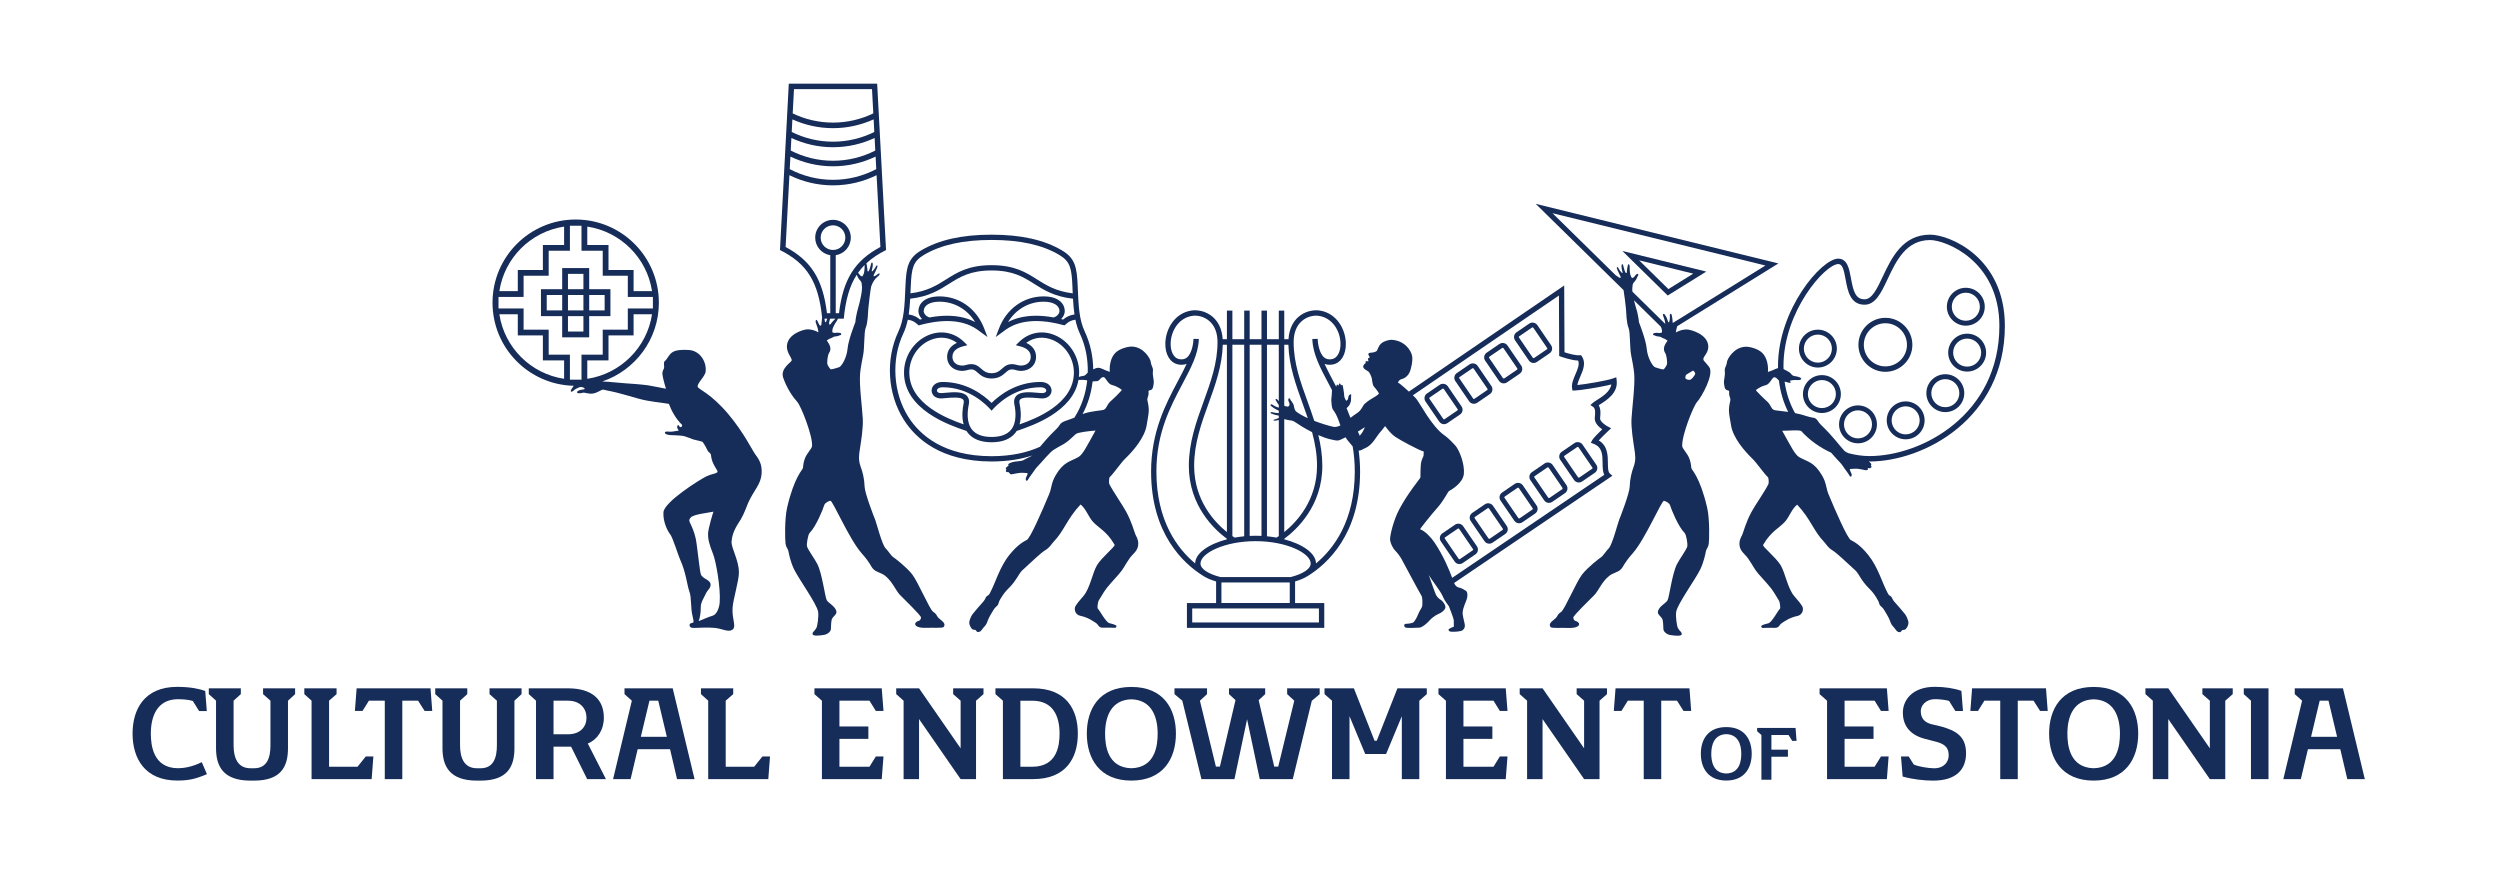 <?xml version="1.0" encoding="utf-8"?>
<!-- Generator: Adobe Illustrator 15.0.0, SVG Export Plug-In . SVG Version: 6.00 Build 0)  -->
<!DOCTYPE svg PUBLIC "-//W3C//DTD SVG 1.1//EN" "http://www.w3.org/Graphics/SVG/1.1/DTD/svg11.dtd">
<svg version="1.1" id="Layer_1" xmlns="http://www.w3.org/2000/svg" xmlns:xlink="http://www.w3.org/1999/xlink" x="0px" y="0px"
	 width="467.72px" height="164.41px" viewBox="0 0 467.72 164.41" enable-background="new 0 0 467.72 164.41" xml:space="preserve">
<g>
	<g>
		<path fill="#162C59" d="M138.242,107.104c-0.021-2.396-1.442-4.5-1.374-5.789c0.105-1.938,1.367-3.53,1.751-4.186
			c0.632-1.078,1.136-2.578,1.374-3.096c1.112-2.432,2.353-3.4,2.497-5.419c0.125-1.75-0.52-2.729-1.165-3.583
			c-0.597-0.789-2.157-4.117-5.121-7.62c-3.207-3.791-5.501-4.574-5.664-5.018c-0.229-0.625,1.367-1.921,1.477-2.873
			c0.21-1.812-1.041-3.915-3.143-4.04c-2.104-0.125-2.788,0.208-3.164,0.48c-0.585,0.415-0.896,1.249-1.355,1.622
			c-0.297,0.244,0,0.939-0.145,1.354c-0.097,0.273-0.292,0.46-0.292,0.958c0,0.426,0.422,2.059,0.678,2.829
			c-1.006-0.168-2.513-0.513-3.345-0.634c-1.158-0.165-3.63-0.349-4.222-0.377c-0.849-0.039-2.87-0.291-4.353-0.346
			c6.153-2.075,10.589-7.881,10.589-14.737c0-8.592-6.965-15.561-15.562-15.561c-8.592,0-15.56,6.969-15.56,15.561
			c0,8.47,6.77,15.344,15.188,15.543c0,0.002,0,0.002,0,0.002c-0.213,0.343-0.72,0.945-0.496,1.088
			c0.235,0.147,0.698-0.451,0.969-0.546c0.295-0.1,0.525-0.265,0.65-0.294c0.327-0.075,0.713,0.055,0.877,0.203
			c0.316,0.282-0.569,0.222-0.96,0.388c-0.176,0.074-0.456,0.219-0.414,0.392c0.06,0.237,0.545,0.21,1.16,0.058
			c0.248-0.062,1.113,0.308,1.879,0.152c0.83-0.164,1.479-0.694,1.788-0.72c0.227-0.017,0.443,0.118,1.43,0.289
			c0.988,0.167,3.744,0.979,5.357,1.428c2.016,0.555,3.978,0.661,5.574,0.947c0.437,1.191,1.228,2.738,2.479,3.942
			c-0.014,0.206-0.069,0.406-0.318,0.421c-0.226,0.011-0.226-0.403-0.438-0.381c-0.213,0.025-0.201,0.357-0.132,0.592
			c0.072,0.236,0.382,0.402,0.166,0.438c-0.212,0.036-0.993,0.173-1.205,0.19c-0.592,0.046-1.321-0.188-1.302,0.224
			c0.012,0.246,0.604,0.389,0.982,0.413s1.797,0.05,2.411,0.154c0.534,0.095,1.408,0.496,1.939,0.664
			c0.458,0.143,1.105,0.228,1.714,0.445c0.628,0.852,0.872,1.573,1.011,1.747c0.312,0.395,0.526,0.356,0.562,0.749
			c0.187,1.979,1.522,2.896,1.167,3.207c-0.354,0.312-1.075,0.286-2.035,0.759c-1.188,0.581-7.89,4.759-8.022,6.716
			c-0.125,1.832,0.856,3.641,1.25,4.104c0.478,0.562,1.516,3.975,1.873,4.748c1.103,2.393,1.328,4.944,1.729,5.977
			c0.437,1.121,0.186,3.038,0.604,4.621c0.144,0.557,0.229,1.119,0.136,1.168c-0.291,0.142-0.763,0.102-0.7,0.54
			c0.068,0.458,0.418,0.476,0.94,0.476c0.52,0,2.538-0.144,3.83,0c1.331,0.155,2.431,0.824,3.187,0.371
			c0.903-0.543-0.057-1.936,0.082-4.117C137.16,112.081,138.256,108.625,138.242,107.104z M109.874,70.87v-3.44h3.97v-4.68h4.693
			v-3.96h3.45C121.046,65.013,116.114,69.931,109.874,70.87z M109.874,42.393c6.24,0.938,11.172,5.857,12.113,12.079h-3.45v-3.96
			h-4.693v-4.678h-3.97V42.393z M105.538,42.393v3.441h-3.971v4.678h-4.694v3.96h-3.448C94.365,48.25,99.297,43.33,105.538,42.393z
			 M105.538,70.87c-6.241-0.936-11.173-5.857-12.113-12.08h3.448v3.96h4.694v4.68h3.971V70.87z M102.652,66.35v-4.678h-4.694v-3.961
			h-4.695v-2.16h4.695v-3.959h4.694v-4.682h3.972v-4.678h2.166v4.678h3.972v4.682h4.693v3.959h4.694v2.16h-4.694v3.961h-4.693v4.678
			h-3.972v4.678h-2.166V66.35H102.652z M134.642,112.752c-0.075,0.949-0.541,2.242-1.345,2.449
			c-0.717,0.188-2.411,0.953-2.587,1.009c0.178-0.413,0.42-1.489,0.399-2.661c-0.015-0.834,0.604-1.752,0.937-2.475
			c0.339-0.738,0.982-1.059,0.889-1.802c-0.102-0.825-1.464-0.979-1.799-1.772c-0.234-0.549-0.712-5.547-0.972-6.739
			c-0.26-1.187-0.723-2.224-0.927-2.649c-0.282-0.594-0.451-0.799,0-1.299c0.539-0.592,2.91-0.815,4.252-1.088
			c-0.097,0.172-0.99,3.17-1.02,4.078c-0.031,1.008,0.201,2.002,0.959,3.908C133.928,104.971,134.861,109.982,134.642,112.752z"/>
		<path fill="#162C59" d="M154.678,112.29c-0.336-0.61-0.849-4.97-1.77-6.775c-0.504-0.991-1.845-2.784-1.938-3.349
			c-0.072-0.434,0.189-2.147,0.508-2.467c1.205-1.206,2.504-4.441,2.729-5.193c0.129-0.422,0.789-0.764,1.148-0.828
			c0.415-0.076,3.523,7.185,5.797,9.768c1.808,2.051,1.681,2.439,2.223,3.011c0.584,0.622,1.479,0.663,2.239,1.278
			c1.393,1.129,1.916,2.68,2.767,3.575c0.658,0.697,4.011,3.888,3.934,4.237c-0.079,0.346-0.145,0.521-0.435,0.604
			c-0.29,0.077-0.698,0.307-0.659,0.642c0.041,0.367,0.657,0.711,1.986,0.664c1.385-0.047,3.139,0.084,3.335-0.153
			c0.356-0.434,0.062-0.856-0.388-1.214s-0.714-0.585-0.859-0.877c-0.156-0.312-0.302-0.469-0.736-0.773
			c-0.639-0.443-2.822-5.607-3.901-6.985c-1.103-1.411-3.268-3.048-3.559-3.237c-0.39-0.262-0.895-1.122-1.428-1.657
			c-0.659-0.657-1.721-4.81-1.932-5.312c-0.29-0.689-1.947-5-1.982-6.205c-0.05-1.543-0.381-2.76-0.736-3.727
			c-0.471-1.281-0.307-2.234-0.146-3.299c0.242-1.596,0.635-3.965,0.541-5.698c-0.111-2.052-0.676-6.193-0.507-8.358
			c0.091-1.145,0.383-2.505,0.601-3.688c0.229-1.222,0.143-4.144,0.434-4.875c0.454-1.128,0.431-2.803,0.51-3.651
			c0.08-0.85,0.374-3.424,0.508-4.009c0.005-0.024,0.003-0.046,0-0.069c0.29-0.891,0.775-1.564,1.176-1.859
			c0.375-0.277,0.481-0.535,0.416-0.638c-0.094-0.148-0.583,0.351-0.841,0.467c-0.218,0.101-0.338,0.048-0.245-0.195
			c0.09-0.243,0.53-0.98,0.696-1.552c0.076-0.266-0.154-0.289-0.258-0.109c-0.116,0.211-0.159,0.352-0.346,0.575
			c-0.136,0.165-0.341,0.445-0.428,0.418c-0.117-0.033,0.078-0.569,0.107-0.758c0.086-0.57,0.051-0.845-0.054-0.884
			c-0.173-0.065-0.201,0.123-0.34,0.721c-0.043,0.177-0.165,0.57-0.258,0.754c-0.137,0.271-0.286,0.206-0.29,0.045
			c-0.002-0.463-0.153-1.104-0.189-1.334c-0.004-0.029-0.016-0.038-0.022-0.057c1.012-0.942,2.225-1.757,3.684-2.485l-1.66-31.129
			h-16.534l-1.651,31.129c5.051,2.517,7.209,5.957,7.882,12.625c-0.079,0.542-0.094,1.116-0.135,1.326
			c-0.056,0.283-0.216,0.263-0.381,0.044c-0.194-0.256-0.39-1.008-0.585-0.921c-0.134,0.063-0.179,0.36,0.038,0.843
			c0.128,0.289,0.32,0.912,0.377,1.477c-0.648-0.368-1.495-0.63-2.268-0.539c-0.604,0.07-3.378,0.813-3.622,2.959
			c-0.157,1.348,0.963,2.36,0.889,2.83c-0.058,0.367-2.193,1.509-1.587,3.257c0.698,2.015,1.821,3.633,2.624,4.504
			c0.686,0.744,2.891,6.279,2.775,8.251c-0.027,0.492-0.938,1.305-1.337,2.317c-0.294,0.75-0.323,1.416-0.374,1.807
			c-0.049,0.354-1.603,1.582-2.957,7.396c-0.508,2.18-0.386,6.187-0.301,6.719c0.15,0.939,0.433,0.826,0.565,1.561
			c0.069,0.393,0.381,1.944,1.034,3.275c0.923,1.883,4.198,6.383,4.49,7.896c0.161,0.828-0.124,2.745-0.311,3.074
			c-0.416,0.737-0.717,0.655-0.717,1.133c0,0.479,1.479,0.273,2.141,0.17c0.662-0.109,1.259-0.615,1.287-1.092
			c0.024-0.477,0.029-1.535,0.205-1.902c0.245-0.507,0.855-0.806,0.83-1.281C156.427,113.475,154.997,112.874,154.678,112.29z
			 M154.439,60.292c-0.11-0.03-0.148-0.409-0.187-0.641c-0.001-0.01-0.001-0.019-0.005-0.03h0.511
			C154.673,59.873,154.558,60.319,154.439,60.292z M155.302,59.621h0.994c-0.241,0.243-0.665,0.659-0.914,1.024
			c-0.1,0.151-0.298,0.13-0.271-0.205C155.128,60.226,155.233,59.827,155.302,59.621z M153.539,44.461
			c0-1.272,1.031-2.305,2.304-2.305s2.308,1.033,2.308,2.305s-1.035,2.305-2.308,2.305S153.539,45.733,153.539,44.461z
			 M160.346,58.371c-0.305,1.333-0.309,1.856-0.316,1.885c-0.267,0.715-1.313,3.382-1.461,4.985
			c-0.146,1.616-1.051,3.215-1.538,3.442c-0.256,0.118-1.333,0.411-1.544,0.411s-0.62-0.733-0.682-0.912
			c-0.118-0.333,0.033-1.734,0.29-2.119c0.51-0.766,0.226-1.49-0.415-2.35c0.393-0.26,0.371-0.304,0.777-0.432
			c0.273-0.09,0.465-0.316,0.804-0.338c0.663-0.045,0.582-0.16,0.999-0.257c0.232-0.054,0.137-0.346-0.069-0.39
			c-0.781-0.167-0.797,0.108-1.39-0.079c-0.15-0.048-0.075-0.598,0.009-0.823c0.085-0.225,0.339-0.733,0.451-0.903
			c0.112-0.169,0.417-0.587,0.502-0.871h1.095c0.339-3.509,1.085-6.138,2.427-8.215c0.1,0.205,0.152,0.397,0.324,0.663
			c0.152,0.233,0.284,0.364,0.435,0.545c0.213,0.26,0.179,0.678,0.236,1.218C161.221,55.487,160.46,57.877,160.346,58.371z
			 M161.647,51.056c-0.046,0.21-0.247,0.67-0.375,0.644c-0.454-0.094-0.408-0.386-0.748-0.652c0.372-0.528,0.78-1.023,1.239-1.481
			c-0.017,0.227-0.011,0.477-0.011,0.598C161.753,50.343,161.693,50.846,161.647,51.056z M148.546,16.675h14.597l0.24,4.54
			c-2.284,1.099-4.84,1.722-7.54,1.722c-2.699,0-5.253-0.623-7.538-1.722L148.546,16.675z M148.245,22.333
			c2.321,1.05,4.891,1.644,7.598,1.644c2.709,0,5.28-0.593,7.6-1.644l0.127,2.358c-2.334,1.154-4.951,1.815-7.727,1.815
			c-2.772,0-5.392-0.662-7.722-1.815L148.245,22.333z M148.06,25.815c2.37,1.104,5.003,1.729,7.783,1.729
			c2.784,0,5.416-0.625,7.785-1.729l0.124,2.35c-2.377,1.213-5.062,1.909-7.909,1.909c-2.846,0-5.53-0.695-7.905-1.909
			L148.06,25.815z M147.875,29.294c2.416,1.161,5.115,1.819,7.968,1.819c2.854,0,5.555-0.659,7.971-1.819l0.123,2.347
			c-2.423,1.274-5.173,2.002-8.094,2.002c-2.92,0-5.671-0.729-8.093-2.002L147.875,29.294z M146.977,46.208l0.714-13.432
			c2.462,1.214,5.227,1.903,8.152,1.903c2.929,0,5.691-0.689,8.155-1.903l0.714,13.428c-4.802,2.572-6.979,6.05-7.743,12.387h-0.612
			V47.745c1.595-0.246,2.817-1.622,2.817-3.284c0-1.838-1.491-3.33-3.331-3.33c-1.836,0-3.328,1.492-3.328,3.33
			c0,1.662,1.223,3.038,2.817,3.284v10.846h-0.618C153.947,52.256,151.772,48.781,146.977,46.208z"/>
		<path fill="#162C59" d="M311.3,93.699c0.361,0.063,1.021,0.408,1.147,0.828c0.227,0.751,1.523,3.988,2.732,5.193
			c0.315,0.321,0.577,2.031,0.506,2.469c-0.096,0.562-1.434,2.36-1.936,3.346c-0.926,1.806-1.435,6.166-1.775,6.778
			c-0.317,0.583-1.746,1.185-1.804,2.22c-0.023,0.475,0.58,0.771,0.827,1.281c0.179,0.362,0.181,1.424,0.207,1.899
			c0.027,0.478,0.621,0.985,1.286,1.093c0.661,0.105,2.142,0.303,2.142-0.168c0-0.481-0.302-0.398-0.714-1.135
			c-0.188-0.33-0.475-2.245-0.317-3.074c0.297-1.516,3.572-6.014,4.494-7.897c0.649-1.33,0.964-2.882,1.033-3.273
			c0.131-0.734,0.415-0.619,0.566-1.563c0.083-0.529,0.207-4.539-0.304-6.717c-1.354-5.816-2.906-7.045-2.953-7.395
			c-0.055-0.391-0.083-1.061-0.38-1.809c-0.396-1.012-1.307-1.827-1.333-2.313c-0.113-1.978,2.089-7.511,2.775-8.254
			c0.804-0.87,3.308-5.254,2.239-6.593c-1.047-1.312-1.004-1.049-1.061-1.415c-0.078-0.473,1.069-1.226,0.918-2.575
			c-0.248-2.144-3.191-2.898-3.797-2.97c-0.77-0.091-1.615,0.17-2.265,0.542c0.042-0.413,0.156-0.852,0.264-1.174l18.92-11.736
			l-45.403-11.151l16.437,16.142c0.15,0.852,0.382,2.752,0.452,3.491c0.078,0.849,0.057,2.524,0.505,3.652
			c0.294,0.731,0.211,3.651,0.438,4.875c0.22,1.183,0.513,2.544,0.601,3.688c0.17,2.166-0.396,6.308-0.509,8.361
			c-0.092,1.729,0.305,4.1,0.541,5.694c0.16,1.067,0.327,2.021-0.148,3.299c-0.352,0.968-0.679,2.184-0.732,3.726
			c-0.035,1.205-1.692,5.518-1.979,6.209c-0.216,0.499-1.274,4.65-1.936,5.311c-0.533,0.533-1.038,1.394-1.428,1.658
			c-0.289,0.189-2.454,1.824-3.558,3.233c-1.078,1.381-3.264,6.544-3.901,6.989c-0.434,0.301-0.579,0.46-0.734,0.773
			c-0.15,0.293-0.408,0.52-0.86,0.878c-0.45,0.357-0.746,0.779-0.388,1.213c0.193,0.235,1.95,0.103,3.334,0.15
			c1.328,0.048,1.944-0.294,1.986-0.667c0.035-0.328-0.368-0.561-0.661-0.639c-0.292-0.083-0.354-0.261-0.431-0.606
			c-0.081-0.344,3.272-3.535,3.932-4.233c0.851-0.898,1.374-2.447,2.768-3.574c0.758-0.617,1.655-0.658,2.239-1.279
			c0.539-0.576,0.416-0.961,2.222-3.014C307.774,100.885,310.888,93.621,311.3,93.699z M315.435,70.148
			c0.1-0.123,1.247-0.749,1.317-0.82c0,0,0.584,0.408,0.342,0.773c-0.244,0.365-0.604,0.945-1.018,0.969
			c-0.414,0.024-0.775-0.242-0.775-0.337C315.301,70.634,315.338,70.269,315.435,70.148z M330.291,49.673l-17.343,10.759
			c-0.032-0.417-0.067-1.067-0.209-1.544c-0.082-0.297-0.346-0.185-0.341,0.041c0.01,0.267,0.056,0.427,0,0.744
			c-0.035,0.232-0.072,0.61-0.185,0.637c-0.138,0.036-0.27-0.583-0.36-0.777c-0.271-0.59-0.478-0.828-0.612-0.806
			c-0.218,0.035-0.134,0.229,0.101,0.874c0.066,0.192,0.185,0.635,0.203,0.86c0.003,0.053-0.009,0.085-0.013,0.122l-6.12-6.01
			c-0.016-0.148-0.032-0.296-0.037-0.44c0.058-0.539,0.021-0.958,0.234-1.219c0.155-0.182,0.285-0.309,0.438-0.545
			c0.229-0.348,0.246-0.571,0.438-0.865c0.127-0.189-0.074-0.33-0.226-0.244c-0.493,0.287-0.37,0.635-0.878,0.741
			c-0.13,0.027-0.329-0.432-0.375-0.642c-0.046-0.211-0.104-0.714-0.107-0.892c0.003-0.181,0.023-0.64-0.053-0.893
			c-0.037-0.136-0.251-0.248-0.297,0.049c-0.041,0.231-0.19,0.872-0.194,1.333c-0.001,0.158-0.148,0.227-0.288-0.045
			c-0.093-0.183-0.213-0.576-0.257-0.751c-0.14-0.599-0.171-0.79-0.336-0.722c-0.105,0.037-0.143,0.313-0.057,0.883
			c0.028,0.19,0.222,0.726,0.11,0.759c-0.094,0.024-0.296-0.255-0.432-0.418c-0.186-0.224-0.229-0.366-0.346-0.577
			c-0.104-0.18-0.337-0.156-0.258,0.11c0.167,0.571,0.604,1.31,0.696,1.552c0.093,0.244-0.027,0.296-0.246,0.194
			c-0.184-0.082-0.491-0.365-0.682-0.462l-11.805-11.59L330.291,49.673z M309.624,68.703c-0.484-0.225-1.394-1.824-1.539-3.44
			c-0.146-1.603-1.192-4.271-1.456-4.985c-0.009-0.028-0.014-0.552-0.318-1.884c-0.07-0.299-0.375-1.193-0.62-2.215l5.018,4.929
			c0.054,0.118,0.107,0.232,0.137,0.309c0.086,0.226,0.161,0.776,0.008,0.824c-0.591,0.183-0.607-0.09-1.387,0.077
			c-0.208,0.045-0.302,0.337-0.074,0.39c0.418,0.097,0.341,0.214,1.001,0.258c0.337,0.022,0.533,0.247,0.804,0.336
			c0.407,0.129,0.387,0.174,0.778,0.432c-0.638,0.862-0.923,1.584-0.417,2.351c0.257,0.386,0.412,1.789,0.291,2.121
			c-0.06,0.179-0.47,0.911-0.682,0.911S309.881,68.822,309.624,68.703z"/>
		<path fill="#162C59" d="M351.034,111.791c0.716,1.1,0.425,1.16,0.729,1.502c0.31,0.344,0.429,0.307,0.812,0.944
			c0.815,1.353,0.853,1.474,1.164,2.302c0.197,0.53,0.575,0.73,1.002,1.373c0.21,0.316,0.579,0.393,0.755,0.348
			c0.28-0.07,0.181-0.334,0.482-0.393c0.162-0.028,0.419-0.018,0.562-0.172c0.431-0.464,0.581-1.086,0.481-1.453
			c-0.121-0.438-0.306-0.916-0.61-1.337c-0.306-0.418-1.524-1.799-2.005-2.335c-0.345-0.389-0.479-0.887-0.609-0.976
			c-0.271-0.181-0.382-0.175-0.598-0.567c-1.085-1.987-1.792-4.859-3.686-7.215c-1.551-1.932-2.69-2.478-3.242-2.775
			c-0.664-0.361-2.819-5.316-4.18-8.576c-0.478-1.152-0.362-2.063-1.203-3.501c-1.51-2.587-2.712-2.534-4.27-3.429
			c-0.812-0.466-1.507-1.93-3.194-4.949c0.781,0.053,2.989-0.213,3.559,0.053c1.636,1.803,3.588,3.134,5.597,4.056
			c0.327,0.35,0.649,0.71,0.946,1.059c0.311,0.365,0.937,0.942,1.222,1.396c0.389,0.626,1.05,1.408,1.203,1.727
			c0.333,0.683,0.588,0.08,0.436-0.261c-0.15-0.345-0.447-0.833-0.216-0.87c0.228-0.039,1.218-0.074,1.453-0.031
			c0.379,0.071,0.899,0.132,1.215,0.22c0.331,0.093,0.688,0.048,0.609-0.187c-0.076-0.242,0.095-0.164,0.329-0.141
			c0.144,0.014,0.572-0.211,0.223-0.529c0.26-0.203-0.057-0.461-0.146-0.548c-0.109-0.11-0.181-0.161-0.216-0.19
			c0.039,0.004,0.076,0.004,0.113,0.004c10.213,0,25.335-8.064,25.335-25.369c0-12.87-10.396-17.072-13.979-17.072
			c-5.162,0-7.217,4.359-8.873,7.859c-1.071,2.273-1.996,4.237-3.408,4.237c-1.692,0-2.104-1.554-2.531-3.923
			c-0.326-1.792-0.665-3.646-2.369-3.687c-3.159,0-11.283,9.547-11.283,20.083c0,0.135,0.007,0.263,0.011,0.398
			c-0.488,0.102-0.959,0.448-1.912,0.727c0.01-0.041,0.02-0.082,0.023-0.115c0.074-1.017-0.148-2.519-1.04-3.43
			c-0.852-0.862-2.504-1.204-3.096-1.185c-2.287,0.07-3.471,2.341-3.527,2.821c-0.113,0.955-0.508,1.002-0.408,1.836
			c0.087,0.757-0.229,1.638-0.157,2.172c0.077,0.535,0.097,1.126,0.537,1.291c0.418,0.16,0.458-0.046,0.425,0.625
			c-0.025,0.528,0.315,0.87,0.214,1.346c-0.43,1.92-0.258,2.146,0.15,4.658c0.373,2.276,2.479,4.758,4.042,6.256
			c0.695,0.664,2.166,2.784,2.851,3.406c0.162,0.15,0.174,1.129,0.101,1.277c-0.697,1.411-2.383,3.791-3.139,5.156
			c-1.075,1.947-1.535,3.816-1.755,4.31c-0.218,0.485-0.544,0.911-0.536,1.759c0.012,1.322,1.049,1.881,1.609,2.686
			c1,1.439,1.103,1.943,2.031,2.994c2.396,2.7,2.24,2.377,3.777,4.953c0.158,0.264,0.27,1.348,0.177,1.445
			c-0.486,0.532-1.512,2.551-2.165,2.748c-0.295,0.092-1.451,0.32-1.352,0.611c0.102,0.289,0.221,0.285,0.422,0.26
			c0.359-0.043,1.652-0.021,2.077-0.011c0.957,0.011,0.753-0.554,1.477-0.976c0.403-0.232,1.266-0.932,2.793-1.248
			c0.638-0.132,1.113-0.709,1.021-1.488c-0.062-0.494-1.062-1.576-1.618-2.23c-1.236-1.45-1.693-4.381-2.539-5.779
			c-0.874-1.438-3.446-3.503-3.286-3.787c1.511-2.645,3.137-3.195,4.197-4.472c0.741-0.891,1.208-2.325,2.177-3.069
			c2.557,2.719,3.056,4.922,5.044,6.973c0.434,0.453,0.661,1.018,1.507,1.541c0.943,0.58,2.324,1.954,4.341,3.789
			c0.639,0.582,1.069,1.874,2.43,3.234C350.48,110.883,350.611,111.147,351.034,111.791z M343.941,49.398
			c0.771,0.021,1.022,1.09,1.345,2.853c0.386,2.12,0.863,4.757,3.541,4.757c2.062,0,3.118-2.235,4.337-4.821
			c1.611-3.41,3.436-7.276,7.944-7.276c2.855,0,12.954,3.847,12.954,16.06c0,16.614-14.507,24.354-24.311,24.354
			c-1.219,0-2.57-0.177-3.966-0.55c-0.32-0.154-0.587-0.292-0.709-0.419c-0.941-0.988-2.13-2.713-4.325-4.806
			c-0.659-0.632-0.647-0.952-1.029-1.22c-0.381-0.266-0.858-0.155-1.822-0.499c-0.774-0.274-1.479-0.427-2.062-0.542
			c-0.948-1.666-1.637-3.62-1.962-5.889c0.615,0.106,1.132,0.378,1.132,0.146c0-0.247-0.307-0.297-0.079-0.331
			c0.309-0.047,0.442-0.162,1.485-0.105c0.309,0.017,0.701-0.135,0.564-0.318c-0.157-0.218-0.702-0.356-1.188-0.422
			c-0.636-0.089-0.599-0.458-1.016-0.713c-0.271-0.163-0.684-0.417-1.091-0.602c-0.005-0.196-0.013-0.387-0.013-0.588
			C333.672,58.196,341.488,49.398,343.941,49.398z M330.711,75.208c-0.467-0.481-0.814-0.671-2.165-2.135
			c-0.018-0.021-0.001-0.083,0.045-0.173c0.537-0.373,1.046-0.663,1.813-0.857c0.68-0.174,1.161-1.391,1.438-1.438
			c0.348-0.06,0.493,0.077,0.844,0.478c0.037,0.043,0.083,0.058,0.125,0.089c0.271,2.239,0.883,4.195,1.734,5.892
			c-1.172-0.173-2.316-0.26-2.558-0.334C331.348,76.543,331.39,75.911,330.711,75.208z"/>
		<path fill="#162C59" d="M270.42,113.502c-0.088-0.558-0.623-1.17-0.972-1.349c-0.244-0.123-0.637-0.547-0.789-0.856
			c-0.209-0.414-1.016-2.767-1.354-3.727c0.497,0.904,2.162,2.932,2.603,3.963c0.499,1.162,1.073,1.687,1.161,1.893
			c0.082,0.204,0.922,2.35,0.913,2.589c-0.01,0.251,0.013,1.228,0.013,1.228s-1.142,0.384-0.992,0.637
			c0.148,0.26,0.229,0.301,0.727,0.316c0.553,0.018,1.615-0.066,1.873-0.271c0.254-0.207,0.629-0.537,0.363-1.451
			c-0.106-0.372-0.342-1.515-0.331-1.807c0.05-1.053,0.651-2.051,0.813-2.689c0.128-0.516,0.16-1.221-0.217-1.467
			c-0.415-0.275-0.875-0.494-1.281-0.588c-0.299-0.068-0.506-0.188-0.768-0.572c-0.033-0.047-0.077-0.145-0.131-0.286l29.603-20.053
			l-0.47-0.425c-0.354-0.32-0.359-1.114-0.367-1.961c-0.011-1.385-0.027-3.227-1.711-4.226c0.423-0.462,1.144-1.18,1.805-1.8
			l0.514-0.483l-0.626-0.322c-0.479-0.247-1.462-0.94-1.443-1.518c0-0.063,0.009-0.146,0.022-0.248
			c0.05-0.529,0.151-1.507-0.28-2.216c0.076-0.048,0.158-0.103,0.244-0.153c1.27-0.802,3.396-2.141,3.119-4.461l-0.071-0.621
			l-0.59,0.212c-1.209,0.439-5.113,1.083-6.696,1.246c0.065-0.472,0.304-1.022,0.553-1.6c0.519-1.197,1.104-2.56,0.294-3.756
			l-0.162-0.237l-0.286,0.023c-0.736,0.055-2.064-0.319-2.804-0.561l-0.056-12.496l-29.054,19.854
			c-0.688-0.627-1.422-1.259-1.678-1.452c-0.311-0.236-0.427-0.17-0.324-0.36c0.1-0.191,0.345-0.467,0.62-0.516
			c0.368-0.072,1.03-0.393,1.431-1.126c0.401-0.741,0.705-2.391,0.557-3.188c-0.217-1.149-1.444-2.905-3.842-3.049
			c-0.393-0.025-1.395,0.214-1.908,0.658c-0.632,0.546-0.693,1.274-0.896,1.444c-0.208,0.171-0.616,0.3-1.214,0.322
			c-0.144,0.006-0.275,0.105-0.327,0.19c-0.104,0.177,0.283,0.558,0.243,0.685c-0.03,0.082-0.405,0.159-0.336,0.289
			c0.061,0.116,0.155,0.43,0.036,0.445c-0.055,0.009-0.422-0.092-0.453-0.008c-0.051,0.129,0.081,0.28-0.044,0.369
			c-0.146,0.102-0.425,0.341-0.419,0.641c0.011,0.444,0.861,0.781,1.008,0.929c0.216,0.216,0.528,0.916,0.602,1.224
			c0.064,0.307,0.107,1.026,0.303,1.428c0.098,0.191,0.764,0.85,1.048,1.435c-0.673,0.743-1.286,0.724-2.655,1.896
			c-0.395,0.337-0.579,1.212-1.469,1.777c-0.393,0.252-0.816,0.565-1.221,0.879c-0.227-0.619-0.467-1.223-0.717-1.804
			c0.154-0.191,0.338-0.384,0.414-0.441c0.139-0.102,0.412-0.822,0.412-1.042c0-0.223,0-0.873,0.035-0.976
			c0.033-0.101-0.088-0.254-0.345-0.017c-0.236,0.219-0.222,0.735-0.273,0.805c-0.052,0.065-0.274,0.357-0.358,0.238
			c-0.087-0.119-0.375-0.717-0.34-0.94c0.033-0.22-0.225-1.676-0.258-1.829c-0.036-0.153-0.293-0.238-0.326-0.052
			c-0.014,0.084-0.084-0.377-0.236-0.377c-0.188,0-0.225,0.446-0.225,0.446s-0.086-0.239-0.256-0.223
			c-0.154,0.016-0.143,0.226-0.178,0.405c-0.186-0.352-0.367-0.696-0.547-1.037c-0.604-1.139-1.173-2.218-1.65-3.257
			c0.468,0.184,0.992,0.224,1.562,0.113c1.518-0.292,2.475-1.849,2.426-3.968c-0.059-2.698-1.771-5.668-4.935-6.129
			c-1.068-0.154-2.673,0.085-3.968,1.226c-0.783,0.692-1.693,1.971-1.829,4.143h-0.79v-5.354h-1.022v5.354h-2.212v-5.354h-1.026
			v5.354H233.8v-5.354h-1.024v5.354h-2.211v-5.354h-1.025v5.354h-0.788c-0.134-2.171-1.05-3.45-1.832-4.143
			c-1.293-1.141-2.899-1.38-3.969-1.226c-3.158,0.46-4.872,3.431-4.932,6.129c-0.046,2.119,0.905,3.676,2.426,3.968
			c0.571,0.11,1.095,0.071,1.562-0.113c-0.477,1.04-1.05,2.119-1.653,3.257c-2.225,4.201-4.999,9.428-4.999,16.89
			c0,11.608,6.002,17.163,9.68,19.476c0.628,0.422,1.458,0.786,2.483,1.086v4.041h-5.46v4.641h25.697v-4.641h-5.461v-4.041
			c0.945-0.279,1.734-0.62,2.346-1.01l0.004,0.005c3.665-2.262,9.811-7.812,9.811-19.557c0-1.378-0.098-2.679-0.267-3.911
			c0.484-0.002,0.622-0.222,1.288-0.5c1.232-0.509,2.087-2.187,2.529-2.7c0.276-0.317,0.756-0.897,1.134-1.393
			c0.462,0.646,1.208,1.537,1.843,1.973c0.902,0.622,4.535,2.583,5.336,2.766c0.109,0.028-0.01,0.469,0.018,0.761
			c0.013,0.155-0.361,0.688-0.477,1.375c-0.115,0.665-0.115,2.582-0.115,2.735c0,0.155-2.3,2.828-3.955,5.954
			c-1.1,2.084-1.703,4.757-1.723,5.55c-0.021,0.75,0.631,1.883,0.933,2.164c0.392,0.354,0.962,1.162,1.119,1.429
			c0.265,0.45,3.198,5.993,3.841,7.075c0.188,0.318,0.167,1.371,0.13,1.861c-0.024,0.299-0.517,0.914-0.684,1.367
			c-0.149,0.394-0.443,1.062-0.858,1.602c-0.254,0.334-1.151,0.355-1.58,0.389c-0.357,0.027-0.301,0.561-0.02,0.684
			c0.286,0.127,2.001,0.065,2.578,0.028c0.587-0.04,1.525-0.878,1.903-1.324c0.339-0.397,1.044-0.957,1.507-1.146
			C269.692,114.648,270.503,114.055,270.42,113.502z M243.539,60.079c1.043-0.918,2.322-1.114,3.179-0.99
			c2.613,0.381,4.027,2.878,4.074,5.148c0.034,1.214-0.378,2.717-1.611,2.954c-0.582,0.111-1.055,0.01-1.441-0.313
			c-0.96-0.794-1.207-2.781-1.221-3.482l-0.994,0.02c0,0.01,0.002,0.053,0.006,0.107h-0.006c0.102,2.723,1.471,5.3,3.057,8.287
			c0.205,0.385,0.41,0.777,0.62,1.176c-0.032,0.354-0.055,0.804-0.055,0.994c0,0.256-0.116,0.702-0.065,1.096
			c0.031,0.225,0.033,1.143,0.29,1.539c0.213,0.321,0.436,0.635,0.563,0.887c0.336,0.647,0.584,1.373,0.841,2.097
			c-0.302,0.13-0.819,0.356-1.269,0.264c-0.942-0.201-2.309-0.615-3.625-1.123c-0.389-1.215-0.815-2.412-1.244-3.59
			c-1.346-3.706-2.613-7.205-2.613-11.158C242.024,62.305,242.551,60.954,243.539,60.079z M241.046,64.499
			c0.102,3.931,1.4,7.521,2.658,10.996c0.328,0.903,0.655,1.816,0.969,2.738c-0.918-0.415-1.734-0.862-2.254-1.306
			c-0.189-0.164-0.348-0.855-0.378-1.088c-0.04-0.326-0.542-0.866-0.692-1.198c-0.084-0.178-0.209-0.183-0.302,0
			c-0.106,0.218,0.073,0.539,0.163,0.762c0.082,0.208,0.068,0.503-0.163,0.626c-0.165,0.088-0.163,0.014-0.478-0.014
			c-0.096-0.009-0.201-0.059-0.301-0.115V64.499H241.046z M246.401,87.148c0,6.515-3.868,10.574-6.133,12.395V78.416
			c0.188,0.03,0.414,0.089,0.684,0.157c0.584,0.149,0.79-0.026,1.496,0.491c0.328,0.24,1.545,1.038,3.028,1.79
			C246.021,82.864,246.401,84.947,246.401,87.148z M237.034,64.499h2.212v10.564c-0.087-0.102-0.173-0.202-0.239-0.286
			c-0.197-0.255-0.408-0.082-0.379,0c0.023,0.084,0.447,0.748,0.447,0.748s0.069,0.112,0.171,0.239v0.512
			c-0.175-0.067-0.358-0.139-0.485-0.178c-0.268-0.089-0.618-0.366-0.817-0.451c-0.197-0.083-0.315,0.16-0.204,0.275
			c0.115,0.11,0.789,0.555,0.789,0.555s0.404,0.201,0.718,0.362v0.459c-0.341-0.02-0.937-0.087-1.329-0.196
			c-0.272-0.072-0.255,0.182-0.094,0.26c0.308,0.149,0.876,0.31,1.423,0.399v0.445c-0.334,0.154-0.742,0.267-0.904,0.312
			c-0.199,0.057-0.049,0.191,0.121,0.191c0.104,0,0.448-0.052,0.783-0.126v21.718c-0.187,0.125-0.331,0.215-0.433,0.276
			c-0.573-0.104-1.169-0.188-1.779-0.246V64.499z M233.8,64.499h2.208v35.759c-0.364-0.018-0.731-0.027-1.104-0.027
			s-0.742,0.01-1.104,0.027V64.499z M230.564,64.499h2.211v35.833c-0.609,0.059-1.207,0.143-1.782,0.246
			c-0.098-0.062-0.244-0.151-0.429-0.278V64.499z M228.766,64.499h0.773v35.044c-2.266-1.82-6.129-5.88-6.129-12.395
			c0-4.212,1.368-7.994,2.694-11.653C227.364,72.021,228.663,68.43,228.766,64.499z M223.602,105.412
			c-3.332-2.768-7.253-7.98-7.253-17.194c0-7.207,2.594-12.096,4.882-16.409c1.584-2.986,2.95-5.564,3.052-8.287h-0.002
			c0-0.054,0.002-0.097,0.002-0.107l-0.993-0.02c-0.014,0.701-0.26,2.688-1.219,3.482c-0.391,0.323-0.861,0.424-1.441,0.313
			c-1.236-0.237-1.644-1.74-1.616-2.954c0.05-2.27,1.465-4.767,4.08-5.148c0.853-0.123,2.135,0.071,3.177,0.99
			c0.989,0.875,1.513,2.227,1.513,3.91c0,3.953-1.266,7.452-2.61,11.158c-1.354,3.741-2.756,7.609-2.756,12.002
			c0,7.535,4.86,11.989,7.123,13.652v0.085h0.044C226.092,101.791,223.613,103.521,223.602,105.412z M246.756,113.832v2.619h-23.705
			v-2.619H246.756z M228.513,112.82v-3.844h12.785v3.844H228.513z M241.462,107.965h-13.114c-2.354-0.603-3.752-1.541-3.752-2.538
			c0-1.936,4.506-4.184,10.309-4.184c5.804,0,10.309,2.248,10.309,4.184C245.213,106.424,243.815,107.362,241.462,107.965z
			 M246.206,105.412c-0.01-1.891-2.488-3.619-5.978-4.526h0.04v-0.085c2.264-1.663,7.123-6.117,7.123-13.652
			c0-2.016-0.302-3.913-0.75-5.745c0.76,0.333,1.545,0.621,2.284,0.791c0.658,0.151,1.108,0.255,1.414,0.216
			c0.36-0.043,0.772-0.323,1.397-0.597c0.169,0.277,0.344,0.545,0.561,0.781c0.283,0.319,0.537,0.633,0.766,0.91
			c0.252,1.459,0.398,3.02,0.398,4.714C253.462,97.432,249.538,102.645,246.206,105.412z M255.168,80.32
			c-0.188,0.548-0.784,1.214-0.784,1.214c-0.035-0.178-0.172-0.458-0.352-0.783c0.479-0.28,0.938-0.571,1.33-0.835
			C255.269,80.089,255.2,80.229,255.168,80.32z M265.692,99.027c-0.092-0.028,1.961-2.613,3.379-4.219
			c1.033-1.171,1.868-2.865,1.993-2.926c0.267-0.135,2.626-1.414,2.807-3.22c0.177-1.772-0.804-4.446-1.632-5.351
			c-1.053-1.136-1.608-1.595-2.021-1.877c-2.374-1.647-4.578-6.055-5.304-6.895c-0.116-0.135-0.326-0.345-0.577-0.586l27.321-18.669
			l0.049,11.325l0.327,0.118c0.088,0.031,1.944,0.696,3.217,0.732c0.295,0.716-0.097,1.626-0.507,2.582
			c-0.378,0.871-0.766,1.772-0.621,2.608l0.071,0.422l0.426-0.009c0.921-0.016,4.896-0.629,6.842-1.139
			c-0.212,1.353-1.655,2.262-2.652,2.892c-0.315,0.199-0.591,0.373-0.779,0.534l-0.494,0.42l0.536,0.367
			c0.464,0.322,0.366,1.277,0.313,1.792c-0.012,0.129-0.021,0.238-0.026,0.317c-0.027,0.921,0.798,1.661,1.396,2.077
			c-0.63,0.611-1.629,1.604-1.856,2.013l-0.271,0.496l0.526,0.208c1.647,0.643,1.657,2.075,1.671,3.591
			c0.01,0.82,0.017,1.604,0.318,2.201l-28.455,19.276c-0.55-1.472-1.574-4.024-3.336-6.655
			C267.821,100.66,266.587,99.296,265.692,99.027z"/>
		<path fill="#162C59" d="M110.231,59.15h3.973v-5.04h-3.973v-3.959h-5.053v3.959h-3.971v5.04h3.971v3.964h5.053V59.15z
			 M110.231,55.19h2.891v2.88h-2.891V55.19z M105.179,58.07h-2.89v-2.88h2.89V58.07z M109.151,62.032h-2.892V59.15h2.892V62.032z
			 M109.151,58.07h-2.892v-2.88h2.892V58.07z M109.151,54.11h-2.892v-2.877h2.892V54.11z"/>
		<path fill="#162C59" d="M185.48,86.34L185.48,86.34c0.013,0,0.021,0,0.032,0c0.013,0,0.022,0,0.035,0l0,0
			c2.973-0.009,5.47-0.432,7.569-1.119c-0.332,0.23-1.02,0.499-1.601,0.844c-0.501,0.292-1.401,0.168-2.24,0.436
			c-0.726,0.232-0.699,0.436-0.595,0.523c0.089,0.074-0.188,0.201-0.42,0.436c-0.087,0.088-0.189,0.391,0.073,0.377
			c-0.351,0.32,0,0.51,0.144,0.493c0.232-0.024,0.311,0.037,0.436,0.262c0.073,0.13,0.252,0.195,0.58,0.103
			c0.322-0.088,0.84-0.148,1.22-0.217c0.234-0.047,1.227-0.012,1.453,0.027c0.228,0.037-0.063,0.529-0.216,0.871
			c-0.154,0.343,0.102,0.945,0.433,0.26c0.155-0.313,0.813-1.104,1.207-1.725c0.285-0.455,0.911-1.031,1.22-1.396
			c0.565-0.666,1.235-1.381,1.828-1.975c0.499-0.496,1.874-1.162,2.469-1.522c0.794-0.485,1.534-1.255,2.163-1.816
			c0.393-0.349,2.861-0.596,3.688-0.65c-1.682,3.018-2.377,4.485-3.194,4.949c-1.558,0.892-2.757,0.843-4.268,3.427
			c-0.841,1.438-0.728,2.354-1.205,3.5c-1.361,3.261-3.513,8.217-4.183,8.582c-0.544,0.293-1.684,0.844-3.238,2.771
			c-1.895,2.355-2.598,5.227-3.688,7.215c-0.213,0.391-0.321,0.383-0.594,0.566c-0.131,0.088-0.265,0.588-0.61,0.977
			c-0.479,0.536-1.698,1.916-2.002,2.335c-0.307,0.419-0.492,0.896-0.611,1.338c-0.101,0.368,0.05,0.987,0.479,1.452
			c0.141,0.152,0.403,0.145,0.562,0.172c0.303,0.057,0.202,0.322,0.484,0.395c0.173,0.042,0.543-0.033,0.755-0.35
			c0.425-0.641,0.803-0.84,1.001-1.373c0.312-0.829,0.348-0.952,1.161-2.299c0.384-0.641,0.508-0.603,0.814-0.945
			c0.306-0.342,0.011-0.408,0.731-1.505c0.42-0.642,0.555-0.906,1.485-1.839c1.36-1.359,1.791-2.654,2.429-3.23
			c2.021-1.84,3.396-3.213,4.343-3.793c0.849-0.523,1.075-1.09,1.508-1.536c1.987-2.056,2.485-4.259,5.043-6.981
			c0.97,0.75,1.435,2.178,2.177,3.074c1.058,1.276,2.687,1.828,4.195,4.471c0.164,0.285-2.409,2.353-3.282,3.789
			c-0.847,1.401-1.307,4.324-2.539,5.775c-0.559,0.655-1.557,1.742-1.619,2.234c-0.096,0.775,0.384,1.354,1.023,1.482
			c1.524,0.324,2.385,1.022,2.787,1.254c0.725,0.42,0.522,0.986,1.48,0.973c0.42-0.01,1.715-0.028,2.077,0.014
			c0.198,0.021,0.319,0.027,0.42-0.26c0.103-0.293-1.054-0.52-1.352-0.611c-0.65-0.2-1.68-2.219-2.166-2.75
			c-0.088-0.098,0.02-1.185,0.178-1.447c1.538-2.572,1.38-2.25,3.775-4.949c0.935-1.055,1.031-1.557,2.032-2.992
			c0.561-0.807,1.598-1.367,1.61-2.69c0.006-0.847-0.32-1.272-0.532-1.755c-0.221-0.493-0.686-2.366-1.761-4.312
			c-0.755-1.365-2.438-3.749-3.137-5.154c-0.071-0.149-0.061-1.128,0.103-1.278c0.684-0.625,2.148-2.744,2.847-3.41
			c1.565-1.494,3.673-3.979,4.044-6.252c0.409-2.512,0.58-2.742,0.152-4.66c-0.105-0.474,0.236-0.816,0.211-1.344
			c-0.033-0.669,0.008-0.466,0.429-0.624c0.437-0.167,0.458-0.757,0.535-1.292c0.076-0.534-0.246-1.415-0.156-2.172
			c0.1-0.833-0.297-0.881-0.409-1.836c-0.056-0.482-1.242-2.755-3.53-2.823c-0.592-0.02-2.243,0.323-3.09,1.184
			c-0.896,0.91-1.115,2.415-1.043,3.43c0.002,0.034,0.011,0.075,0.023,0.116c-1.132-0.332-1.584-0.76-2.188-0.76
			c-0.262,0-0.598,0.132-0.926,0.295c-0.03-2.437-0.549-4.869-1.583-7.07c-1.059-2.25-1.164-4.76-1.31-8.236l-0.013-0.309
			c-0.148-3.493-0.471-5.175-2.936-6.637c-3.332-1.978-7.64-2.941-13.158-2.945l0,0c-0.008,0-0.011,0-0.018,0
			c-0.006,0-0.01,0-0.014,0l0,0c-5.519,0.004-9.829,0.968-13.162,2.945c-2.463,1.462-2.785,3.144-2.934,6.637l-0.013,0.309
			c-0.146,3.477-0.251,5.986-1.309,8.236c-2.447,5.2-2.044,11.676,1.019,16.506C171.355,82.084,176.029,86.317,185.48,86.34z
			 M205.701,71.051c0.35-0.402,0.494-0.538,0.842-0.48c0.274,0.047,0.754,1.263,1.438,1.437c0.766,0.197,1.277,0.488,1.813,0.858
			c0.046,0.092,0.066,0.15,0.043,0.174c-1.35,1.465-1.697,1.655-2.163,2.133c-0.682,0.703-0.637,1.337-1.275,1.526
			c-0.3,0.088-2.033,0.204-3.398,0.608c-0.146,0.044-0.305,0.105-0.468,0.173c1.004-1.883,1.633-3.966,1.879-6.098
			c0.187-0.038,0.382-0.063,0.577-0.057C205.279,71.337,205.511,71.268,205.701,71.051z M170.381,53.832l0.015-0.307
			c0.138-3.255,0.382-4.604,2.447-5.828c3.182-1.888,7.327-2.805,12.67-2.805c5.347,0,9.49,0.917,12.671,2.805
			c2.065,1.224,2.313,2.573,2.45,5.828l0.012,0.307c0.016,0.363,0.029,0.709,0.046,1.05c-3.178-0.396-4.957-1.521-6.683-2.614
			c-2.056-1.3-4.182-2.646-8.463-2.658v-0.001c-0.012,0-0.021,0-0.033,0c-0.01,0-0.02,0-0.031,0v0.001
			c-4.281,0.011-6.409,1.357-8.465,2.658c-1.723,1.093-3.506,2.218-6.682,2.614C170.35,54.541,170.367,54.194,170.381,53.832z
			 M168.978,62.448c0.397-0.849,0.666-1.719,0.86-2.638c0.926,0.136,1.314,0.458,1.686,0.769l0.36,0.297l0.245-0.065
			c0.605-0.165,1.184-0.298,1.731-0.405c0.039,0.011,0.081,0.018,0.121,0.024l0.008-0.048c5.746-1.076,8.335,0.882,9.239,1.567
			l1.512,1.104l-0.592-1.556c-1.415-3.729-4.625-6.045-8.381-6.045c-2.911,0-3.945,1.481-3.945,2.748c0,0.497,0.233,1.052,0.68,1.49
			c-0.127,0.032-0.253,0.064-0.384,0.096c-0.405-0.343-0.96-0.775-2.108-0.951c0.136-0.912,0.216-1.89,0.274-2.949
			c3.499-0.402,5.416-1.608,7.263-2.781c2.03-1.285,3.95-2.497,7.966-2.504c4.017,0.007,5.936,1.219,7.965,2.504
			c1.852,1.173,3.767,2.379,7.266,2.781c0.06,1.059,0.14,2.037,0.275,2.949c-1.148,0.176-1.704,0.608-2.11,0.951
			c-0.129-0.032-0.257-0.064-0.383-0.096c0.446-0.438,0.681-0.993,0.681-1.49c0-1.267-1.033-2.748-3.946-2.748
			c-3.754,0-6.967,2.317-8.383,6.045l-0.591,1.556l1.512-1.104c0.906-0.686,3.492-2.644,9.239-1.567l0.01,0.048
			c0.04-0.007,0.081-0.013,0.12-0.024c0.549,0.106,1.125,0.24,1.731,0.405l0.246,0.065l0.358-0.297
			c0.372-0.311,0.759-0.633,1.688-0.769c0.192,0.919,0.459,1.79,0.855,2.638c1.046,2.222,1.521,4.743,1.458,7.256
			c-0.307,0.248-0.332,0.559-0.912,0.635c-0.258,0.034-0.529,0.093-0.757,0.172c0.027-0.266,0.062-0.53,0.062-0.809
			c0-3.04-1.83-5.852-4.551-6.998c-2.36-0.992-4.855-0.519-6.679,1.267l-0.631,0.614l0.852,0.22c0.891,0.229,1.95,0.752,1.95,1.941
			c0,0.547-0.2,0.975-0.604,1.275c-0.49,0.365-1.224,0.474-1.868,0.278c-1.598-0.487-2.3,0.139-2.92,0.688
			c-0.479,0.425-0.937,0.829-1.936,0.837c-0.998-0.008-1.454-0.412-1.934-0.837c-0.621-0.549-1.323-1.175-2.921-0.688
			c-0.645,0.196-1.376,0.087-1.867-0.278c-0.402-0.3-0.604-0.728-0.604-1.275c0-1.189,1.06-1.712,1.951-1.941l0.852-0.22
			l-0.628-0.614c-1.826-1.786-4.323-2.259-6.682-1.267c-2.722,1.146-4.551,3.958-4.551,6.998c0,6.923,8.5,9.829,11.292,10.787
			c0.158,0.053,0.287,0.097,0.399,0.138c0.083,0.135,0.175,0.267,0.277,0.395c0.923,1.14,2.407,1.718,4.412,1.722l0,0h0.003
			c0.003,0,0.003,0,0.006,0l0,0c2.001-0.003,3.485-0.582,4.411-1.722c0.102-0.128,0.193-0.26,0.279-0.395
			c0.11-0.041,0.238-0.085,0.397-0.138c2.601-0.893,10.145-3.481,11.168-9.424c0.065,0.01,0.132,0.017,0.193,0.015
			c0.991-0.056,1.162,0.047,1.44,0.095c-0.266,2.441-1.043,4.813-2.319,6.825c-0.029,0.046-0.065,0.095-0.093,0.14
			c-0.158,0.064-0.313,0.128-0.479,0.187c-0.963,0.34-1.519,0.502-1.9,0.768c-0.382,0.269-0.371,0.589-1.032,1.219
			c-1.309,1.25-2.253,2.362-3.009,3.27c-2.333,1.057-5.29,1.763-9.062,1.765c-9.023-0.009-13.449-4-15.573-7.349
			C167.095,73.521,166.71,67.272,168.978,62.448z M172.812,58.199c0-1.067,1.16-1.756,2.955-1.756c2.765,0,5.201,1.425,6.674,3.813
			c-1.11-0.589-2.798-1.184-5.255-1.184c-0.972,0-2.066,0.094-3.294,0.319C173.151,59.156,172.812,58.577,172.812,58.199z
			 M198.215,58.199c0,0.378-0.338,0.957-1.082,1.192c-1.228-0.225-2.32-0.319-3.295-0.319c-2.454,0-4.145,0.595-5.253,1.184
			c1.475-2.388,3.91-3.813,6.675-3.813C197.054,56.443,198.215,57.131,198.215,58.199z M190.748,75.48
			c-0.107-0.502,0.043-0.67,0.094-0.726c0.462-0.523,2.135-0.375,3.243-0.277c0.246,0.023,0.481,0.043,0.702,0.059
			c0.771,0.047,1.401-0.215,1.732-0.732c0.275-0.43,0.289-0.96,0.04-1.414c-0.322-0.592-1.008-0.931-1.883-0.931
			c-4.504,0-7.655,2.434-9.164,3.927c-1.508-1.494-4.659-3.927-9.162-3.927c-0.873,0-1.559,0.338-1.885,0.931
			c-0.248,0.454-0.232,0.984,0.043,1.414c0.328,0.518,0.959,0.78,1.734,0.732c0.216-0.016,0.454-0.036,0.7-0.059
			c1.104-0.098,2.78-0.247,3.243,0.277c0.049,0.056,0.201,0.224,0.095,0.726c-0.204,0.954-0.396,2.49,0.001,3.912
			c-2.99-1.037-10.162-3.803-10.162-9.69c0-2.647,1.585-5.093,3.943-6.085c1.747-0.736,3.518-0.54,4.971,0.525
			c-1.18,0.537-1.839,1.455-1.839,2.604c0,0.854,0.356,1.59,1.004,2.07c0.745,0.554,1.8,0.72,2.745,0.432
			c1.07-0.324,1.411-0.022,1.976,0.48c0.538,0.479,1.209,1.066,2.562,1.086v0.004c0.012,0,0.021-0.003,0.031-0.003
			c0.013,0,0.021,0.003,0.033,0.003v-0.004c1.352-0.021,2.024-0.608,2.561-1.086c0.566-0.502,0.906-0.804,1.976-0.48
			c0.947,0.288,1.999,0.122,2.744-0.432c0.648-0.479,1.006-1.215,1.006-2.07c0-1.149-0.66-2.068-1.842-2.604
			c1.455-1.064,3.228-1.261,4.972-0.525c2.361,0.992,3.947,3.438,3.947,6.085c0,5.887-7.174,8.653-10.165,9.69
			C191.144,77.97,190.949,76.434,190.748,75.48z M189.779,75.684c0.246,1.167,0.498,3.333-0.62,4.714
			c-0.728,0.896-1.954,1.351-3.646,1.351c-1.69,0-2.917-0.456-3.645-1.351c-1.116-1.381-0.865-3.547-0.618-4.714
			c0.142-0.655,0.031-1.19-0.321-1.587c-0.795-0.897-2.537-0.746-4.073-0.607c-0.238,0.022-0.471,0.041-0.682,0.055
			c-0.393,0.027-0.705-0.076-0.831-0.275c-0.077-0.122-0.08-0.27-0.006-0.403c0.142-0.26,0.521-0.413,1.014-0.413
			c5.062,0,8.293,3.354,9.162,4.382v0.002l0,0l0.003-0.002c0.871-1.028,4.099-4.382,9.161-4.382c0.492,0,0.873,0.153,1.012,0.413
			c0.075,0.134,0.073,0.281-0.005,0.403c-0.128,0.199-0.438,0.302-0.828,0.275c-0.214-0.014-0.443-0.033-0.683-0.055
			c-1.537-0.138-3.279-0.29-4.074,0.607C189.746,74.494,189.638,75.029,189.779,75.684z"/>
		<path fill="#162C59" d="M270.86,72.262c-0.324-0.475-1.024-0.606-1.498-0.279l-2.389,1.63c-0.487,0.335-0.615,1.006-0.285,1.495
			l2.584,3.784c0.204,0.293,0.538,0.47,0.893,0.47c0.219,0,0.428-0.066,0.609-0.188l2.388-1.635c0.237-0.159,0.396-0.407,0.45-0.689
			c0.053-0.285-0.008-0.57-0.172-0.807L270.86,72.262z M272.651,76.796l-2.393,1.629c-0.026,0.021-0.057,0.033-0.094,0.033
			c-0.029,0-0.096-0.009-0.144-0.079l-2.587-3.778c-0.051-0.08-0.029-0.189,0.047-0.241l2.394-1.635
			c0.026-0.018,0.063-0.03,0.097-0.03c0.055,0,0.105,0.027,0.143,0.076l2.585,3.782c0.032,0.052,0.03,0.103,0.027,0.129
			C272.718,76.709,272.704,76.758,272.651,76.796z"/>
		<path fill="#162C59" d="M275.751,75.545c0.218,0,0.428-0.065,0.609-0.187l2.388-1.635c0.489-0.333,0.614-1.004,0.28-1.494
			l-2.584-3.785c-0.322-0.472-1.021-0.604-1.498-0.281l-2.391,1.633c-0.486,0.333-0.615,1.006-0.281,1.496l2.585,3.784
			C275.061,75.37,275.395,75.545,275.751,75.545z M273.067,70.543l2.387-1.633c0.031-0.02,0.064-0.03,0.102-0.03
			c0.027,0,0.096,0.007,0.143,0.079l2.582,3.777c0.056,0.081,0.035,0.19-0.047,0.242l-2.389,1.634
			c-0.028,0.019-0.059,0.03-0.094,0.03c-0.027,0-0.1-0.009-0.147-0.079l-2.583-3.78C272.966,70.705,272.986,70.598,273.067,70.543z"
			/>
		<path fill="#162C59" d="M280.445,71.258c0.201,0.295,0.532,0.471,0.888,0.471c0.218,0,0.43-0.065,0.607-0.189l2.388-1.632
			c0.487-0.334,0.619-1.006,0.283-1.495l-2.587-3.784c-0.321-0.472-1.016-0.605-1.493-0.281l-2.388,1.633
			c-0.24,0.161-0.4,0.41-0.454,0.693c-0.056,0.282,0.005,0.568,0.169,0.803L280.445,71.258z M278.651,66.728l2.39-1.633
			c0.025-0.02,0.061-0.03,0.098-0.03c0.027,0,0.093,0.008,0.142,0.076l2.586,3.78c0.052,0.08,0.03,0.189-0.044,0.242l-2.394,1.635
			c-0.075,0.051-0.187,0.027-0.242-0.049l-2.584-3.783c-0.03-0.051-0.027-0.101-0.021-0.125
			C278.582,66.813,278.597,66.764,278.651,66.728z"/>
		<path fill="#162C59" d="M286.029,67.444c0.197,0.293,0.533,0.47,0.888,0.47c0.22,0,0.427-0.064,0.607-0.188l2.39-1.633
			c0.241-0.16,0.398-0.408,0.452-0.688c0.052-0.282-0.005-0.57-0.172-0.808l-2.584-3.781c-0.32-0.474-1.021-0.607-1.495-0.283
			l-2.391,1.631c-0.236,0.163-0.4,0.41-0.449,0.692c-0.051,0.282,0.008,0.568,0.169,0.806L286.029,67.444z M284.233,62.913
			l2.387-1.634c0.035-0.02,0.069-0.03,0.103-0.03c0.025,0,0.095,0.006,0.146,0.077l2.582,3.782c0.035,0.051,0.03,0.103,0.028,0.129
			c-0.005,0.026-0.021,0.074-0.07,0.11l-2.396,1.631c-0.028,0.022-0.057,0.032-0.096,0.032c-0.025,0-0.097-0.008-0.144-0.074
			l-2.586-3.784c-0.031-0.051-0.024-0.103-0.021-0.131C284.166,62.996,284.183,62.946,284.233,62.913z"/>
		<path fill="#162C59" d="M272.149,105.058c0.203,0.295,0.533,0.474,0.888,0.474c0.218,0,0.427-0.064,0.609-0.19l2.386-1.628
			c0.24-0.164,0.4-0.409,0.454-0.691c0.052-0.285-0.007-0.569-0.169-0.808l-2.586-3.78c-0.324-0.475-1.017-0.605-1.498-0.281
			l-2.385,1.631c-0.494,0.333-0.62,1.004-0.284,1.497L272.149,105.058z M270.357,100.529l2.386-1.631
			c0.031-0.021,0.064-0.031,0.098-0.031c0.029,0,0.097,0.006,0.146,0.076l2.584,3.781c0.033,0.051,0.032,0.105,0.028,0.129
			c-0.005,0.027-0.018,0.078-0.072,0.111l-2.392,1.632c-0.028,0.019-0.065,0.032-0.098,0.032c-0.025,0-0.097-0.01-0.144-0.078
			l-2.582-3.783C270.256,100.693,270.276,100.584,270.357,100.529z"/>
		<path fill="#162C59" d="M279.316,94.617c-0.324-0.473-1.024-0.604-1.495-0.281l-2.393,1.633c-0.486,0.334-0.614,1.004-0.281,1.495
			l2.584,3.782c0.199,0.296,0.535,0.473,0.889,0.473c0.221,0,0.43-0.068,0.61-0.191l2.386-1.633c0.24-0.16,0.396-0.406,0.452-0.691
			c0.055-0.278-0.007-0.568-0.172-0.801L279.316,94.617z M281.108,99.148l-2.388,1.633c-0.032,0.02-0.062,0.03-0.101,0.03
			c-0.026,0-0.094-0.007-0.141-0.074l-2.585-3.784c-0.055-0.076-0.036-0.186,0.047-0.238l2.39-1.635
			c0.03-0.018,0.059-0.027,0.098-0.027c0.056,0,0.107,0.026,0.14,0.075l2.586,3.784c0.03,0.049,0.03,0.101,0.026,0.126
			C281.176,99.063,281.161,99.113,281.108,99.148z"/>
		<path fill="#162C59" d="M284.902,90.799c-0.328-0.471-1.021-0.604-1.502-0.279l-2.385,1.633c-0.489,0.335-0.618,1.004-0.282,1.496
			l2.584,3.783c0.202,0.293,0.533,0.467,0.89,0.467c0.216,0,0.427-0.062,0.605-0.184l2.388-1.637
			c0.491-0.331,0.62-1.004,0.285-1.492L284.902,90.799z M286.697,95.334l-2.393,1.633c-0.032,0.021-0.063,0.031-0.098,0.031
			c-0.025,0-0.099-0.009-0.146-0.078l-2.582-3.777c-0.056-0.082-0.032-0.191,0.045-0.244l2.385-1.633
			c0.034-0.021,0.068-0.031,0.102-0.031c0.027,0,0.095,0.01,0.146,0.074l2.584,3.784C286.788,95.174,286.771,95.278,286.697,95.334z
			"/>
		<path fill="#162C59" d="M288.987,86.702l-2.39,1.635c-0.235,0.161-0.401,0.411-0.449,0.692c-0.054,0.281,0.009,0.568,0.173,0.804
			l2.584,3.782c0.195,0.293,0.529,0.47,0.886,0.47c0.218,0,0.428-0.065,0.605-0.187l2.39-1.637c0.493-0.334,0.612-1.004,0.283-1.494
			l-2.589-3.781C290.162,86.514,289.465,86.379,288.987,86.702z M289.595,87.418c0.027,0,0.097,0.01,0.143,0.079l2.583,3.78
			c0.056,0.079,0.035,0.188-0.044,0.241l-2.39,1.634c-0.075,0.053-0.19,0.029-0.241-0.047l-2.582-3.784
			c-0.037-0.051-0.035-0.101-0.026-0.128c0.001-0.023,0.017-0.074,0.072-0.109l2.388-1.635
			C289.527,87.432,289.562,87.418,289.595,87.418z"/>
		<path fill="#162C59" d="M294.485,89.801c0.201,0.293,0.531,0.469,0.89,0.469c0.216,0,0.429-0.064,0.607-0.189l2.388-1.63
			c0.239-0.163,0.396-0.407,0.452-0.692c0.054-0.281-0.01-0.57-0.171-0.803l-2.583-3.783c-0.32-0.472-1.022-0.607-1.495-0.284
			l-2.391,1.634c-0.238,0.162-0.397,0.406-0.449,0.689c-0.053,0.283,0.006,0.57,0.167,0.807L294.485,89.801z M292.617,85.379
			c0.007-0.027,0.023-0.074,0.074-0.114l2.392-1.629c0.028-0.021,0.061-0.031,0.095-0.031c0.03,0,0.101,0.009,0.145,0.075
			l2.585,3.781c0.034,0.055,0.034,0.105,0.027,0.133c-0.005,0.023-0.021,0.074-0.074,0.109l-2.388,1.632
			c-0.032,0.02-0.062,0.03-0.098,0.03c-0.027,0-0.097-0.007-0.144-0.074l-2.585-3.787C292.608,85.457,292.612,85.406,292.617,85.379
			z"/>
		<path fill="#162C59" d="M319.221,50.809l-15.695-3.853l8.483,8.329L319.221,50.809z M316.79,51.195l-4.653,2.888l-5.468-5.373
			L316.79,51.195z"/>
		<path fill="#162C59" d="M352.733,69.563c2.788,0,5.049-2.268,5.049-5.051c0-2.786-2.261-5.051-5.049-5.051
			c-2.784,0-5.046,2.265-5.046,5.051C347.688,67.296,349.949,69.563,352.733,69.563z M352.733,60.475
			c2.227,0,4.037,1.812,4.037,4.038c0,2.225-1.811,4.035-4.037,4.035c-2.225,0-4.034-1.81-4.034-4.035
			C348.699,62.287,350.509,60.475,352.733,60.475z"/>
		<path fill="#162C59" d="M340.104,68.764c1.954,0,3.549-1.589,3.549-3.543c0-1.954-1.595-3.545-3.549-3.545
			s-3.544,1.591-3.544,3.545C336.561,67.175,338.15,68.764,340.104,68.764z M340.104,62.597c1.449,0,2.624,1.177,2.624,2.625
			c0,1.447-1.175,2.625-2.624,2.625c-1.448,0-2.624-1.177-2.624-2.625C337.48,63.773,338.656,62.597,340.104,62.597z"/>
		<path fill="#162C59" d="M340.854,70.178c-1.955,0-3.543,1.592-3.543,3.547c0,1.954,1.588,3.543,3.543,3.543
			c1.956,0,3.55-1.589,3.55-3.543C344.404,71.77,342.811,70.178,340.854,70.178z M340.854,76.348c-1.445,0-2.625-1.177-2.625-2.623
			c0-1.449,1.18-2.624,2.625-2.624c1.446,0,2.621,1.175,2.621,2.624C343.476,75.171,342.301,76.348,340.854,76.348z"/>
		<path fill="#162C59" d="M347.607,82.938c1.955,0,3.545-1.59,3.545-3.544c0-1.958-1.59-3.548-3.545-3.548
			c-1.949,0-3.544,1.59-3.544,3.548C344.063,81.348,345.658,82.938,347.607,82.938z M347.607,76.77c1.447,0,2.625,1.175,2.625,2.625
			c0,1.445-1.178,2.622-2.625,2.622c-1.446,0-2.624-1.177-2.624-2.622C344.983,77.944,346.161,76.77,347.607,76.77z"/>
		<path fill="#162C59" d="M352.983,78.642c0,1.955,1.59,3.547,3.542,3.547c1.956,0,3.547-1.592,3.547-3.547
			c0-1.954-1.591-3.544-3.547-3.544C354.573,75.098,352.983,76.688,352.983,78.642z M359.149,78.642
			c0,1.448-1.177,2.625-2.624,2.625c-1.44,0-2.622-1.177-2.622-2.625c0-1.446,1.182-2.625,2.622-2.625
			C357.973,76.017,359.149,77.195,359.149,78.642z"/>
		<path fill="#162C59" d="M363.947,77.101c1.952,0,3.546-1.589,3.546-3.544c0-1.956-1.594-3.546-3.546-3.546
			c-1.956,0-3.548,1.591-3.548,3.546C360.399,75.512,361.991,77.101,363.947,77.101z M363.947,70.934
			c1.444,0,2.622,1.177,2.622,2.624s-1.178,2.623-2.622,2.623c-1.448,0-2.624-1.177-2.624-2.623S362.499,70.934,363.947,70.934z"/>
		<path fill="#162C59" d="M368.031,62.427c-1.954,0-3.548,1.589-3.548,3.544c0,1.957,1.594,3.547,3.548,3.547
			c1.955,0,3.547-1.59,3.547-3.547C371.578,64.016,369.986,62.427,368.031,62.427z M368.031,68.594
			c-1.448,0-2.623-1.177-2.623-2.623s1.175-2.624,2.623-2.624c1.446,0,2.624,1.177,2.624,2.624S369.478,68.594,368.031,68.594z"/>
		<path fill="#162C59" d="M367.779,60.93c1.956,0,3.546-1.591,3.546-3.543c0-1.956-1.59-3.546-3.546-3.546
			c-1.952,0-3.545,1.59-3.545,3.546C364.234,59.339,365.827,60.93,367.779,60.93z M367.779,54.761c1.45,0,2.628,1.175,2.628,2.625
			c0,1.446-1.178,2.623-2.628,2.623c-1.445,0-2.622-1.176-2.622-2.623C365.157,55.937,366.334,54.761,367.779,54.761z"/>
	</g>
	<g>
		<polygon fill="#162C59" points="334.616,137.506 335.298,138.602 336.112,138.602 335.929,136.184 328.739,136.184 
			328.739,136.805 329.538,137.506 329.538,145.877 331.408,145.877 331.408,141.582 334.5,141.582 334.5,140.26 331.408,140.26 
			331.408,137.506 		"/>
		<polygon fill="#162C59" points="419.783,129.862 421.124,131.086 421.124,145.761 424.409,145.761 424.409,128.777 
			419.783,128.777 		"/>
		<polygon fill="#162C59" points="350.718,131.092 351.91,133.013 353.34,133.013 353.013,128.777 340.424,128.777 340.424,129.862 
			341.821,131.092 341.821,145.761 353.013,145.761 353.34,141.523 351.91,141.523 350.718,143.449 345.099,143.449 
			345.099,138.232 350.512,138.232 350.512,135.917 345.099,135.917 345.099,131.092 		"/>
		<polygon fill="#162C59" points="368.953,128.777 368.631,133.013 370.058,133.013 371.25,131.092 374.222,131.092 
			374.222,145.761 377.499,145.761 377.499,131.092 380.452,131.092 381.676,133.013 383.102,133.013 382.779,128.777 		"/>
		<path fill="#162C59" d="M363.232,135.936l-1.959-0.469c-1.058-0.294-1.919-0.964-1.919-2.41c0-0.962,0.795-2.251,2.742-2.251
			c0.736,0,1.988,0.139,2.545,0.325l1.18,1.886h1.429l-0.296-3.767c-1.31-0.471-3.159-0.756-4.941-0.756
			c-4.371,0-6.011,2.608-6.011,4.826c0,2.052,0.965,4.09,4.136,4.91l2.243,0.581c1.834,0.513,2.197,1.388,2.197,2.546
			c0,1.115-0.826,2.377-2.72,2.377c-1.113,0-3.065-0.34-3.818-0.708l-0.946-1.498h-1.438l0.305,3.753h0.012
			c1.836,0.526,4.005,0.763,5.702,0.763c4.385,0,6.152-2.167,6.152-5.116C367.827,137.694,365.845,136.688,363.232,135.936z"/>
		<path fill="#162C59" d="M429.32,128.777v1.085l1.375,1.229l-3.512,14.669h3.279l1.324-5.6h6.054l1.311,5.6h3.277l-4.087-16.983
			H429.32z M432.371,137.848l1.616-6.756h1.647l1.608,6.756H432.371z"/>
		<polygon fill="#162C59" points="279.416,131.092 280.604,133.013 282.035,133.013 281.708,128.777 269.118,128.777 
			269.118,129.862 270.517,131.092 270.517,145.761 281.708,145.761 282.035,141.523 280.604,141.523 279.416,143.449 
			273.793,143.449 273.793,138.232 279.205,138.232 279.205,135.917 273.793,135.917 273.793,131.092 		"/>
		<polygon fill="#162C59" points="162.668,131.092 163.859,133.013 165.291,133.013 164.963,128.777 152.374,128.777 
			152.374,129.862 153.771,131.092 153.771,145.761 164.963,145.761 165.291,141.523 163.859,141.523 162.668,143.449 
			157.047,143.449 157.047,138.232 162.46,138.232 162.46,135.917 157.047,135.917 157.047,131.092 		"/>
		<polygon fill="#162C59" points="302.249,128.777 301.924,133.013 303.352,133.013 304.545,131.092 307.521,131.092 
			307.521,145.761 310.797,145.761 310.797,131.092 313.748,131.092 314.972,133.013 316.399,133.013 316.079,128.777 		"/>
		<path fill="#162C59" d="M193.303,128.777h-7.067v1.085l1.396,1.229v14.669h5.672c6.006,0,8.349-3.808,8.349-8.513
			C201.651,132.726,199.465,128.777,193.303,128.777z M193.128,143.449c-0.506,0-2.227,0-2.227,0v-12.354c0,0,1.804,0,2.227,0
			c3.931,0,5.103,2.93,5.103,6.163C198.23,139.42,197.805,143.449,193.128,143.449z"/>
		<polygon fill="#162C59" points="66.72,128.777 66.396,133.013 67.821,133.013 69.016,131.092 71.989,131.092 71.989,145.761 
			75.267,145.761 75.267,131.092 78.218,131.092 79.441,133.013 80.867,133.013 80.548,128.777 		"/>
		<path fill="#162C59" d="M91.584,129.865l1.379,1.227v8.344c0,2.248-0.586,4.297-3.056,4.297h-0.669
			c-2.471,0-3.169-2.049-3.169-4.297v-8.35l1.353-1.221v-1.088h-5.993v1.088l1.354,1.221v8.9c0,3.395,1.365,6.058,6.424,6.058h0.701
			c5.066,0,6.336-2.663,6.336-6.058v-8.895l1.332-1.227v-1.088h-5.991V129.865z"/>
		<path fill="#162C59" d="M49.217,129.865l1.381,1.227v8.344c0,2.248-0.587,4.297-3.056,4.297h-0.669
			c-2.472,0-3.171-2.049-3.171-4.297v-8.35l1.354-1.221v-1.088h-5.992v1.088l1.353,1.221v8.9c0,3.395,1.364,6.058,6.425,6.058h0.7
			c5.066,0,6.335-2.663,6.335-6.058v-8.895l1.333-1.227v-1.088h-5.993V129.865z"/>
		<path fill="#162C59" d="M116.838,128.777v1.085l1.374,1.229l-3.511,14.669h3.277l1.325-5.6h6.055l1.309,5.6h3.277l-4.088-16.983
			H116.838z M119.888,137.848l1.616-6.756h1.646l1.611,6.756H119.888z"/>
		<path fill="#162C59" d="M112.973,134.271c0-3.432-2.224-5.473-6.648-5.492l-7.397-0.002v1.085l1.355,1.224v14.675h3.276v-6.073
			h3.284l3.008,6.073h3.509l-3.392-6.657C111.776,138.376,112.973,136.553,112.973,134.271z M106.248,137.377h-2.689v-6.291h2.689
			v0.006c2.366,0,3.479,1.531,3.479,3.18C109.727,135.934,108.614,137.377,106.248,137.377z"/>
		<polygon fill="#162C59" points="141.094,143.449 135.771,143.449 135.771,131.086 137.176,129.862 137.176,128.777 
			131.139,128.777 131.139,129.862 132.496,131.086 132.496,145.761 143.734,145.761 143.739,145.761 144.062,141.523 
			142.639,141.523 		"/>
		<polygon fill="#162C59" points="66.888,143.449 61.565,143.449 61.565,131.086 62.97,129.862 62.97,128.777 56.933,128.777 
			56.933,129.862 58.289,131.086 58.289,145.761 69.527,145.761 69.532,145.761 69.855,141.523 68.433,141.523 		"/>
		<path fill="#162C59" d="M37.75,142.59c-1.809,0.902-3.428,1.136-4.427,1.136c-4.676,0-5.103-4.32-5.103-6.478
			c0-3.227,1.173-6.436,5.103-6.436c1.553,0,2.472,0.243,2.757,0.338l1.18,1.888h1.429l-0.297-3.771
			c-0.987-0.354-2.67-0.763-5.244-0.763c-6.161,0-8.347,4.222-8.347,8.738c0,4.693,2.341,8.788,8.347,8.788
			c2.154,0,3.361-0.267,5.568-1.191L37.75,142.59z"/>
		<path fill="#162C59" d="M220.002,137.252c0-4.503-2.224-8.734-8.337-8.734c-6.114,0-8.336,4.231-8.336,8.734
			c0,4.678,2.386,8.787,8.336,8.787S220.002,141.93,220.002,137.252z M211.664,143.729c-4.51-0.115-4.915-4.34-4.915-6.471
			c0-3.172,1.124-6.322,4.915-6.426c3.794,0.104,4.92,3.254,4.92,6.426C216.584,139.389,216.178,143.613,211.664,143.729z"/>
		<path fill="#162C59" d="M400.035,137.252c0-4.503-2.223-8.734-8.337-8.734c-6.113,0-8.335,4.231-8.335,8.734
			c0,4.678,2.386,8.787,8.335,8.787C397.649,146.039,400.035,141.93,400.035,137.252z M391.698,143.729
			c-4.51-0.115-4.915-4.34-4.915-6.471c0-3.172,1.124-6.322,4.915-6.426c3.794,0.104,4.919,3.254,4.919,6.426
			C396.617,139.389,396.212,143.613,391.698,143.729z"/>
		<path fill="#162C59" d="M327.724,141.014c0-2.569-1.269-4.984-4.759-4.984c-3.489,0-4.758,2.415-4.758,4.984
			c0,2.67,1.362,5.016,4.758,5.016C326.361,146.029,327.724,143.684,327.724,141.014z M322.965,144.711
			c-2.573-0.065-2.806-2.478-2.806-3.693c0-1.811,0.642-3.609,2.806-3.668c2.165,0.059,2.808,1.857,2.808,3.668
			C325.772,142.233,325.54,144.646,322.965,144.711z"/>
		<polygon fill="#162C59" points="294.972,128.777 294.972,129.862 296.367,131.092 296.367,140.002 288.592,128.777 
			284.317,128.777 284.317,129.862 285.701,131.092 285.701,145.761 288.592,145.761 288.592,134.531 296.367,145.761 
			299.253,145.761 299.253,131.092 300.649,129.862 300.649,128.777 		"/>
		<polygon fill="#162C59" points="178.323,128.777 178.323,129.862 179.719,131.092 179.719,140.002 171.943,128.777 
			167.669,128.777 167.669,129.862 169.053,131.092 169.053,145.761 171.943,145.761 171.943,134.531 179.719,145.761 
			182.604,145.761 182.604,131.092 184.001,129.862 184.001,128.777 		"/>
		<polygon fill="#162C59" points="412.039,128.777 412.039,129.862 413.435,131.092 413.435,140.002 405.659,128.777 
			401.385,128.777 401.385,129.862 402.769,131.092 402.769,145.761 405.659,145.761 405.659,134.531 413.435,145.761 
			416.32,145.761 416.32,131.092 417.718,129.862 417.718,128.777 		"/>
		<polygon fill="#162C59" points="240.812,128.777 240.812,129.862 242.143,131.092 239.142,143.418 238.392,143.418 
			235.479,130.994 236.701,129.862 236.701,128.777 229.931,128.777 229.931,129.862 231.146,130.984 228.23,143.418 
			227.479,143.418 224.489,131.096 225.822,129.862 225.822,128.777 219.733,128.777 219.733,129.862 221.195,131.092 
			224.773,145.761 230.952,145.761 233.315,134.567 235.683,145.761 241.864,145.761 245.423,131.109 246.897,129.862 
			246.897,128.777 		"/>
		<polygon fill="#162C59" points="266.938,128.777 261.442,128.777 257.577,138.579 257.161,138.579 253.297,128.777 
			247.801,128.777 247.801,129.862 249.202,131.092 249.202,145.761 252.476,145.761 252.476,133.992 255.419,141.068 
			259.319,141.068 262.264,133.992 262.264,145.761 265.537,145.761 265.536,131.092 266.938,129.862 		"/>
	</g>
</g>
</svg>
